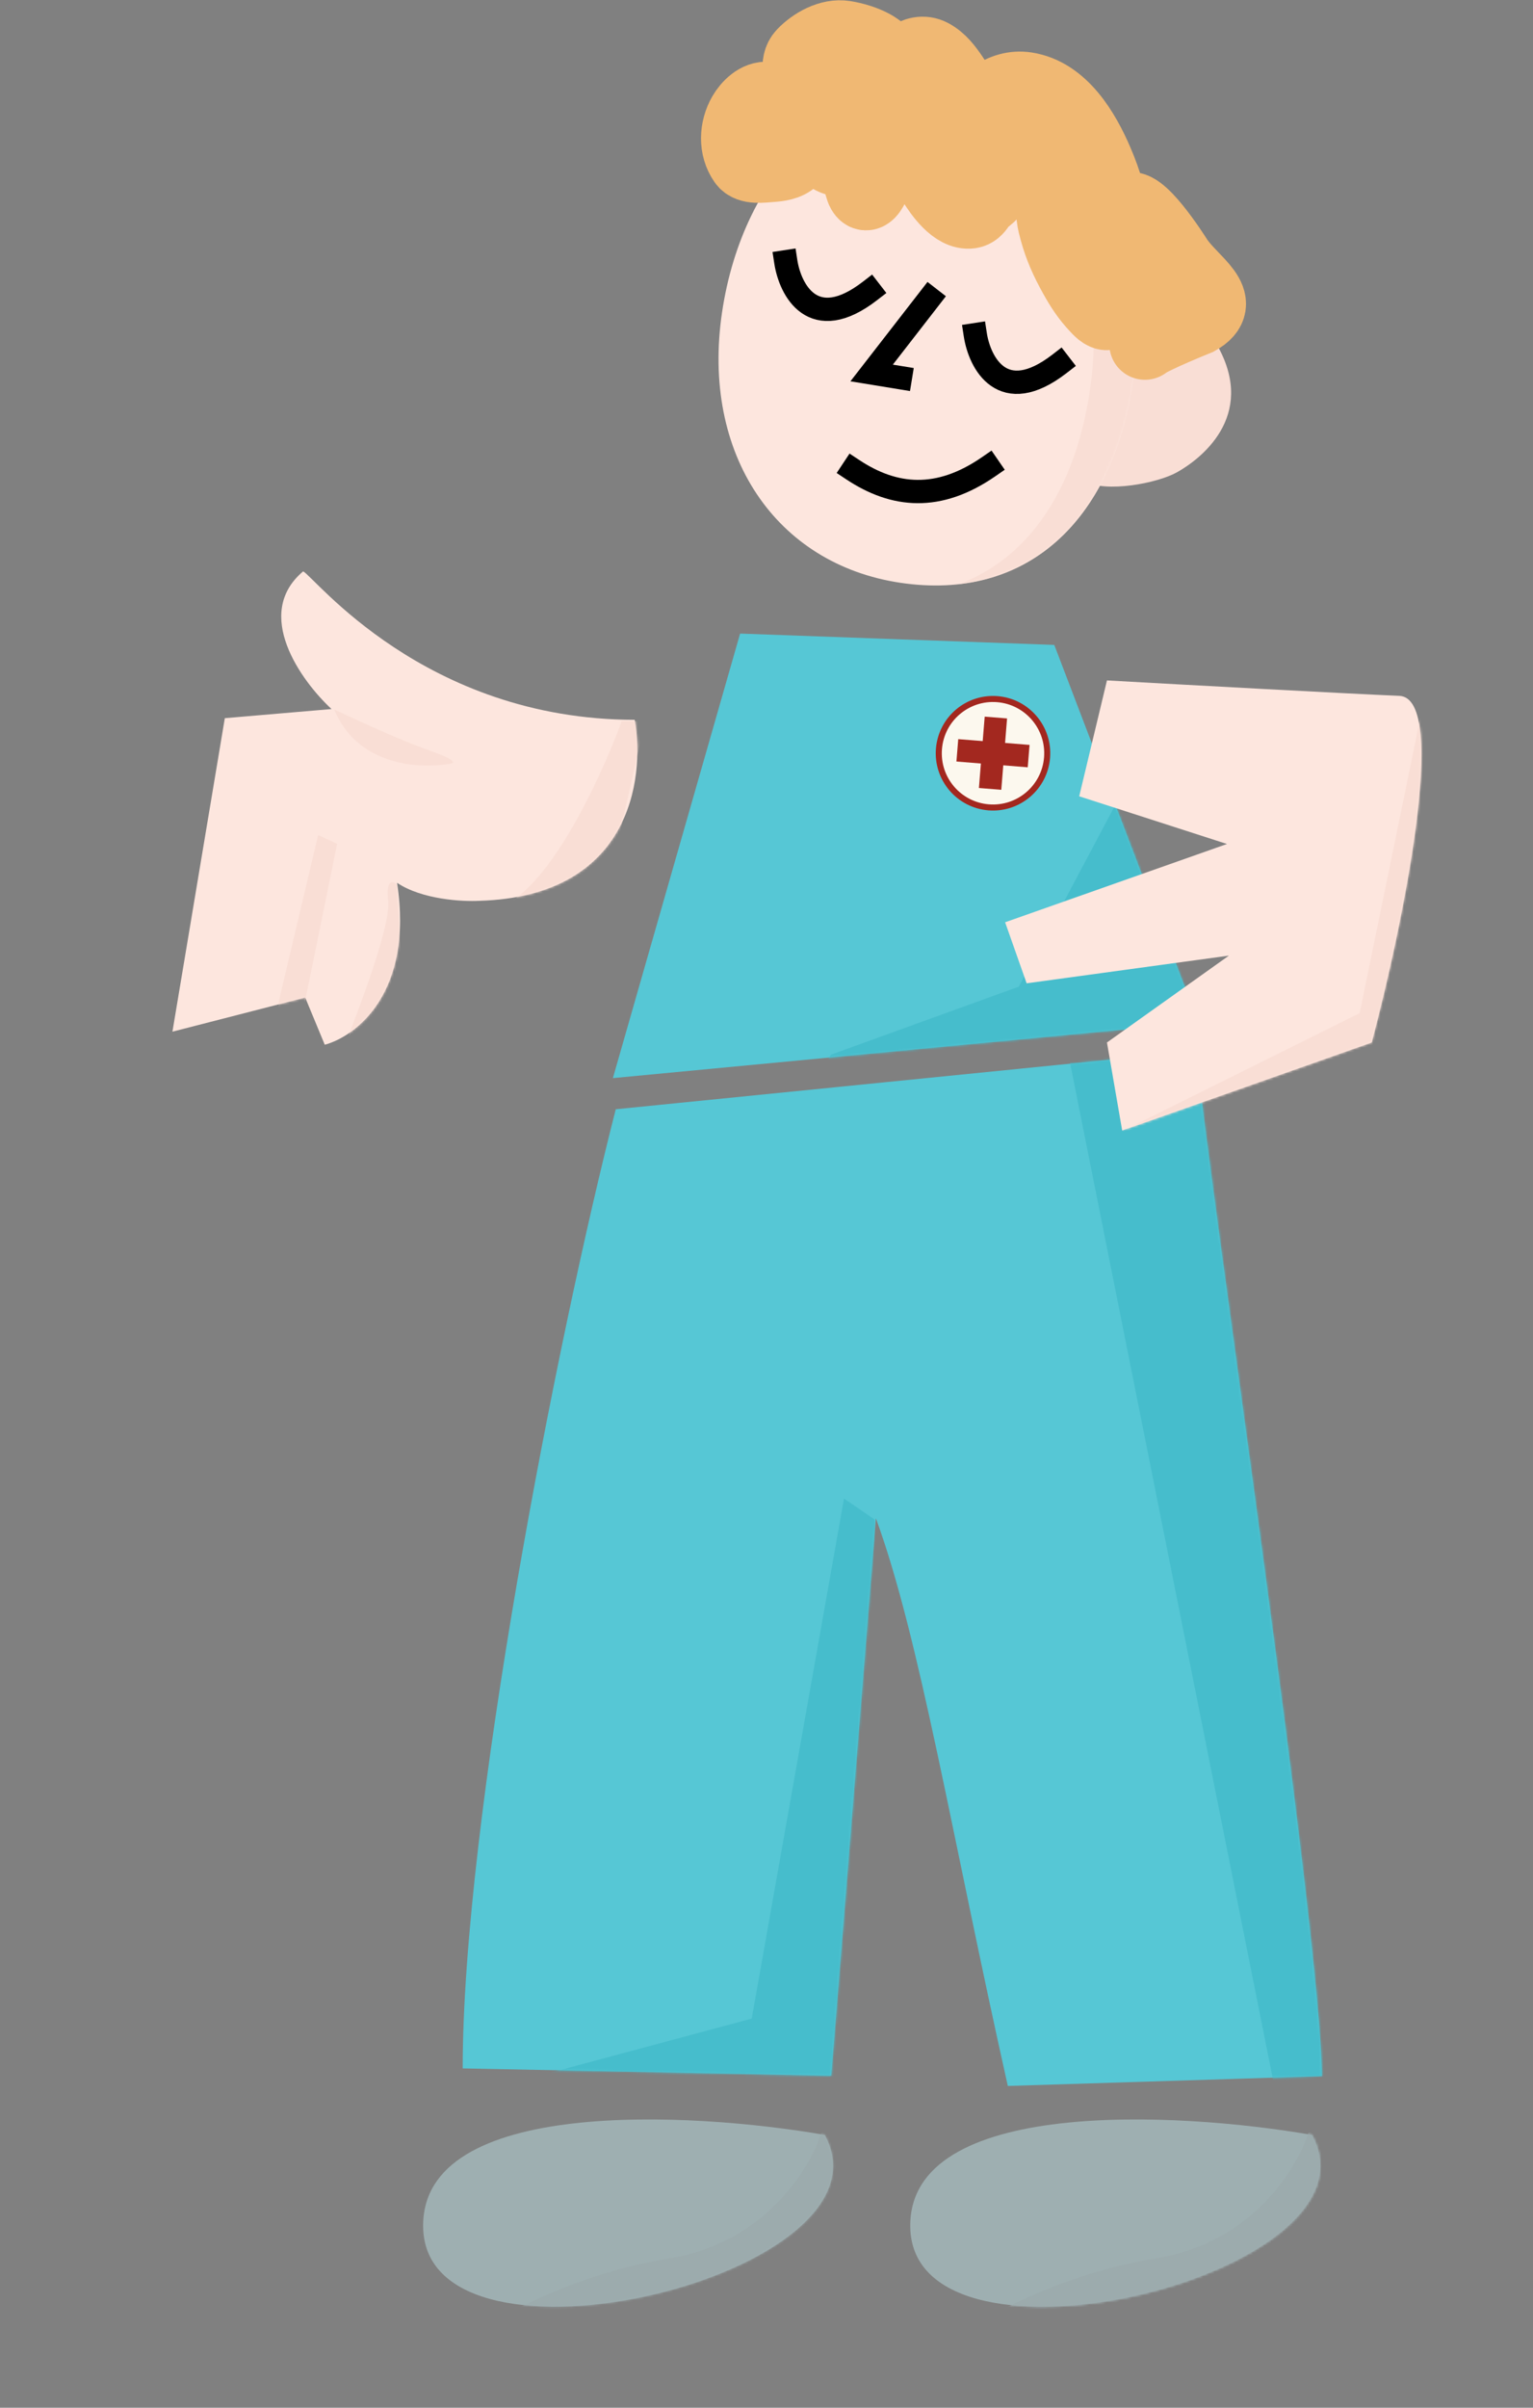 <svg width="648" height="1017" viewBox="0 0 648 1017" fill="none" xmlns="http://www.w3.org/2000/svg">
<rect x="0" y="0" width="648" height="1017" fill="#808080" stroke="none"/>
<path d="M202.694 380.488C265.972 378.62 272.856 329.595 268.281 304.045C179.102 303.903 132.6 243.266 128.133 241.34C106.833 259.278 127.264 287.58 140.141 299.489L95.032 303.348L72.889 435.767L129.009 421.339L137.271 441.275C150.439 437.77 174.985 419.183 167.831 372.874C178.343 379.948 195.453 380.898 202.694 380.488Z" fill="#FDE6DE"/>
<mask id="mask0_799_1874" style="mask-type:alpha" maskUnits="userSpaceOnUse" x="72" y="241" width="198" height="201">
<path d="M202.694 380.487C265.972 378.619 272.856 329.594 268.281 304.044C179.102 303.902 132.6 243.265 128.133 241.339C106.833 259.278 127.264 287.579 140.141 299.488L95.032 303.348L72.889 435.766L129.009 421.338L137.271 441.275C150.439 437.77 174.985 419.182 167.831 372.873C178.343 379.948 195.453 380.897 202.694 380.487Z" fill="#FDE6DE"/>
</mask>
<g mask="url(#mask0_799_1874)">
<path d="M134.482 352.712L117.826 423.024V425.491L128.93 423.024L142.502 356.412L134.482 352.712Z" fill="#F9DED5"/>
<path d="M164.093 380.467C165.327 392.185 148.671 433.509 147.437 437.21L170.879 434.126L167.794 373.682C166.149 372.037 163.106 371.092 164.093 380.467Z" fill="#F9DED5"/>
<path d="M218.996 378.616C237.75 364.307 256.01 323.312 262.796 304.603H272.666L258.478 367.514C237.503 377.177 200.243 392.926 218.996 378.616Z" fill="#F9DED5"/>
<path d="M181.366 316.939C170.015 312.991 149.905 303.781 141.268 299.669C151.138 323.847 178.282 324.957 190.619 322.49C192.264 322.284 192.717 320.886 181.366 316.939Z" fill="#F9DED5"/>
</g>
<path d="M497.514 199.483C489.026 204.214 467.472 208.191 458.576 203.327C440.782 193.601 446.524 175.445 458.884 159.628C472.028 145.233 501.613 122.419 514.798 146.322C531.279 176.2 507.003 194.194 497.514 199.483Z" fill="#F9DED5"/>
<path d="M479.017 160.862C470.122 220.82 433.421 253.995 380.672 246.172C327.922 238.349 296.321 191.858 305.216 131.9C314.112 71.941 356.053 29.636 408.802 37.459C461.552 45.282 487.913 100.903 479.017 160.862Z" fill="#FDE6DE"/>
<mask id="mask1_799_1874" style="mask-type:alpha" maskUnits="userSpaceOnUse" x="303" y="36" width="178" height="212">
<path d="M479.017 160.861C470.122 220.82 433.421 253.995 380.672 246.172C327.922 238.349 296.321 191.858 305.216 131.9C314.112 71.941 356.053 29.636 408.802 37.459C461.552 45.282 487.913 100.903 479.017 160.861Z" fill="#FDE6DE"/>
</mask>
<g mask="url(#mask1_799_1874)">
<path fill-rule="evenodd" clip-rule="evenodd" d="M405.197 246.785C444.676 242.437 471.578 211.022 479.019 160.862C487.915 100.903 461.554 45.282 408.804 37.459C394.747 35.374 381.458 36.849 369.356 41.27C376.143 40.535 383.193 40.662 390.446 41.738C443.196 49.561 469.557 105.182 460.661 165.141C454.438 207.084 434.609 235.921 405.197 246.785Z" fill="#F9DED5"/>
</g>
<path d="M332.162 110.554C333.988 122.417 343.663 141.49 367.759 122.873" stroke="black" stroke-width="9.844" stroke-linecap="square"/>
<path d="M412.256 141.353C414.081 153.216 423.756 172.289 447.853 153.673" stroke="black" stroke-width="9.844" stroke-linecap="square"/>
<path d="M392.926 125.995L368.443 157.539L380.592 159.522" stroke="black" stroke-width="9.844" stroke-linecap="square"/>
<path d="M360.482 198.401C378.038 210.029 396.707 211.757 417.863 197.162" stroke="black" stroke-width="9.844" stroke-linecap="square"/>
<path d="M331.91 45.472C330.844 42.946 327.077 41.438 324.527 41.16C320.142 40.683 316.143 44.761 314.145 48.204C310.594 54.321 310.219 62.423 314.398 68.35C316.649 71.542 322.492 70.525 325.832 70.313C329.03 70.111 332.957 69.632 335.353 67.254C340.561 62.086 339.873 53.858 339.268 47.157C338.755 41.482 337.586 35.868 337.358 30.168C337.246 27.366 337.392 24.86 339.409 22.756C343.683 18.294 350.729 14.304 357.116 15.327C360.906 15.934 365.655 17.32 369.022 19.212C374.047 22.036 378.678 27.39 381.689 32.236C386.304 39.664 378.544 50.431 374.314 55.967C370.255 61.28 364.983 67.49 357.778 68.109C352.712 68.543 348.46 65.957 346.423 61.3C343.775 55.245 347.296 49.215 352.761 46.273C355.463 44.819 359.233 43.567 362.346 43.814C370.451 44.456 373.674 52.409 373.694 59.673C373.708 65.118 371.775 73.335 369.461 78.354C368.898 79.574 366.542 84.561 364.444 80.972C363.235 78.905 361.959 71.154 361.825 69.249C361.488 64.442 361.964 59.099 363.3 54.465C365.704 46.13 370.323 38.44 375.902 31.868C379.848 27.222 386.832 19.359 393.785 23.056C397.732 25.156 400.434 28.823 402.879 32.412C406.954 38.391 409.629 43.7 412.269 50.483C416.189 60.552 418.934 71.703 415.92 82.388C415.176 85.027 413.593 89.465 410.193 89.935C403.522 90.858 397.092 81.584 394.341 77.079C391.053 71.698 388.155 64.95 387.372 58.635C386.799 54.005 387.338 46.379 390.153 42.163C395.803 33.699 407.16 42.697 411.814 47.126C419.033 53.998 426.844 66.628 422.571 76.884C419.883 83.336 410.117 91.374 406.211 80.951C402.731 71.663 405.44 60.212 410.034 51.831C414.713 43.296 423.295 35.451 433.776 37.042C449.143 39.375 458.53 55.481 464.047 68.349C467.755 76.995 469.929 84.679 471.263 93.929C472.163 100.177 472.613 106.079 470.777 112.182C470.2 114.101 469.709 116.41 468.055 117.542C463.388 120.735 457.265 110.973 456.602 109.952C451.318 101.815 445.645 88.048 442.944 78.899C441.185 72.944 439.401 64.563 440.569 57.982C441.49 52.79 446.02 50.928 450.181 53.868C458.526 59.761 462.703 70.698 465.155 80.13C468.061 91.31 469.328 103.039 469.931 114.546C470.186 119.423 470.322 123.954 469.795 128.768C469.726 129.401 469.711 132.48 468.149 132.817C466.388 133.198 464.125 130.59 463.476 129.906C459.501 125.708 456.9 121.758 454.032 116.593C450.477 110.19 447.861 104.43 445.954 97.373C445.197 94.573 443.502 88.879 445.861 85.788C449.268 81.323 460.014 86.114 463.259 87.408C474.48 91.884 489.838 99.354 494.116 111.794C495.469 115.729 495.175 122.447 492.226 125.847C488.755 129.848 484.38 127.91 481.743 124.256C477.937 118.983 475.793 108.923 475.098 102.811C474.935 101.368 474.345 91.163 476.393 88.552C480.842 82.878 496.759 107.974 497.511 109.145C503.869 119.044 520 127.351 506.248 135.048C506.248 135.048 486.847 142.862 483.968 145.357" stroke="#F0B873" stroke-width="30.104" stroke-linecap="round"/>
<path d="M259.066 455.379L312.844 267.61L445.647 272.401L506.572 431.872L259.066 455.379Z" fill="#56C7D5"/>
<mask id="mask2_799_1874" style="mask-type:alpha" maskUnits="userSpaceOnUse" x="259" y="267" width="248" height="189">
<path d="M259.066 455.379L312.844 267.61L445.647 272.401L506.572 431.872L259.066 455.379Z" fill="#AADCE3"/>
</mask>
<g mask="url(#mask2_799_1874)">
<path d="M430.682 416.73L495.017 295.612V368.83L519.656 435.89L345.814 453.682L351.29 445.47L430.682 416.73Z" fill="#46BDCC"/>
</g>
<path d="M195.582 873.661C195.582 769.137 235.14 566.781 260.282 468.529L505.614 443.94C510.759 498.652 558.324 815.834 558.766 876.93L426.006 881.078C402.492 776.291 388.735 691.572 370.236 641.309L351.366 876.76L195.582 873.661Z" fill="#56C7D5"/>
<mask id="mask3_799_1874" style="mask-type:alpha" maskUnits="userSpaceOnUse" x="195" y="443" width="364" height="439">
<path d="M195.582 873.661C195.582 769.136 235.14 566.78 260.282 468.529L505.614 443.939C510.759 498.651 558.324 815.833 558.766 876.93L426.006 881.077C402.492 776.29 388.735 691.571 370.236 641.309L351.366 876.759L195.582 873.661Z" fill="#AADCE3"/>
</mask>
<g mask="url(#mask3_799_1874)">
<path d="M356.764 632.963L369.767 641.859V650.755L356.764 879.99L197.979 884.78L317.752 852.619L356.764 632.963Z" fill="#46BDCC"/>
<path d="M540.186 888.886L451.897 446.838L526.498 436.573L583.305 885.465L540.186 888.886Z" fill="#46BDCC"/>
</g>
<path d="M554.516 901.746C497.565 891.866 383.882 885.824 384.766 940.697C385.87 1009.29 586.983 960.999 554.516 901.746Z" fill="#9EAFB1"/>
<mask id="mask4_799_1874" style="mask-type:alpha" maskUnits="userSpaceOnUse" x="384" y="895" width="175" height="80">
<path d="M554.518 901.746C497.567 891.866 383.884 885.824 384.768 940.697C385.872 1009.29 586.985 960.999 554.518 901.746Z" fill="#9EAFB1"/>
</mask>
<g mask="url(#mask4_799_1874)">
<path d="M488.857 953.894C529.374 947.324 548.629 915.574 553.191 900.519L581.252 910.784C577.146 931.768 568.933 974.422 568.933 977.159C568.933 979.896 458.971 985.143 403.989 987.424C415.396 978.984 448.339 960.463 488.857 953.894Z" fill="#9CABAD"/>
</g>
<mask id="mask5_799_1874" style="mask-type:alpha" maskUnits="userSpaceOnUse" x="384" y="895" width="175" height="80">
<path d="M554.518 901.746C497.567 891.866 383.884 885.824 384.768 940.697C385.872 1009.29 586.985 960.999 554.518 901.746Z" fill="#9EAFB1"/>
</mask>
<g mask="url(#mask5_799_1874)">
<path d="M488.857 953.894C529.374 947.324 548.629 915.574 553.191 900.519L581.252 910.784C577.146 931.768 568.933 974.422 568.933 977.159C568.933 979.896 458.971 985.143 403.989 987.424C415.396 978.984 448.339 960.463 488.857 953.894Z" fill="#9CABAD"/>
</g>
<path d="M348.612 901.746C291.66 891.866 177.978 885.824 178.862 940.697C179.966 1009.29 381.079 960.999 348.612 901.746Z" fill="#9EAFB1"/>
<mask id="mask6_799_1874" style="mask-type:alpha" maskUnits="userSpaceOnUse" x="178" y="895" width="175" height="80">
<path d="M348.615 901.746C291.663 891.866 177.981 885.824 178.865 940.697C179.969 1009.29 381.082 960.999 348.615 901.746Z" fill="#9EAFB1"/>
</mask>
<g mask="url(#mask6_799_1874)">
<path d="M282.953 953.894C323.471 947.324 342.725 915.574 347.288 900.519L375.349 910.784C371.243 931.768 363.03 974.422 363.03 977.159C363.03 979.896 253.067 985.143 198.086 987.424C209.493 978.984 242.436 960.463 282.953 953.894Z" fill="#9CABAD"/>
</g>
<path d="M591.468 293.914C612.87 294.802 592.638 391.895 579.847 440.331L474.347 477.528L467.915 440.331L519.458 403.641L433.959 415.338L424.864 389.553L518.643 356.488L456.181 336.343L467.915 287.402C500.182 289.202 570.067 293.026 591.468 293.914Z" fill="#FDE6DE"/>
<mask id="mask7_799_1874" style="mask-type:alpha" maskUnits="userSpaceOnUse" x="424" y="287" width="177" height="191">
<path d="M591.468 293.915C612.87 294.803 592.638 391.896 579.847 440.332L474.347 477.529L467.915 443.308L519.458 403.642L433.959 415.339L424.864 389.554L518.643 356.49L456.181 336.344L467.915 287.403C500.182 289.204 570.067 293.027 591.468 293.915Z" fill="#FDE6DE"/>
</mask>
<g mask="url(#mask7_799_1874)">
<path d="M574.722 427.946L474.169 477.905L596.314 457.551L602.483 292.872L574.722 427.946Z" fill="#F9DED5"/>
</g>
<circle cx="24.192" cy="24.192" r="22.917" transform="matrix(0.997 0.081 -0.081 0.997 397.582 292.082)" fill="#FCF8EE" stroke="#A3281F" stroke-width="2.55"/>
<path d="M405.052 312.199L435.194 314.641L434.427 324.097L404.286 321.655L405.052 312.199Z" fill="#A3281F"/>
<path d="M425.689 303.46L423.246 333.601L413.79 332.835L416.233 302.694L425.689 303.46Z" fill="#A3281F"/>
</svg>
